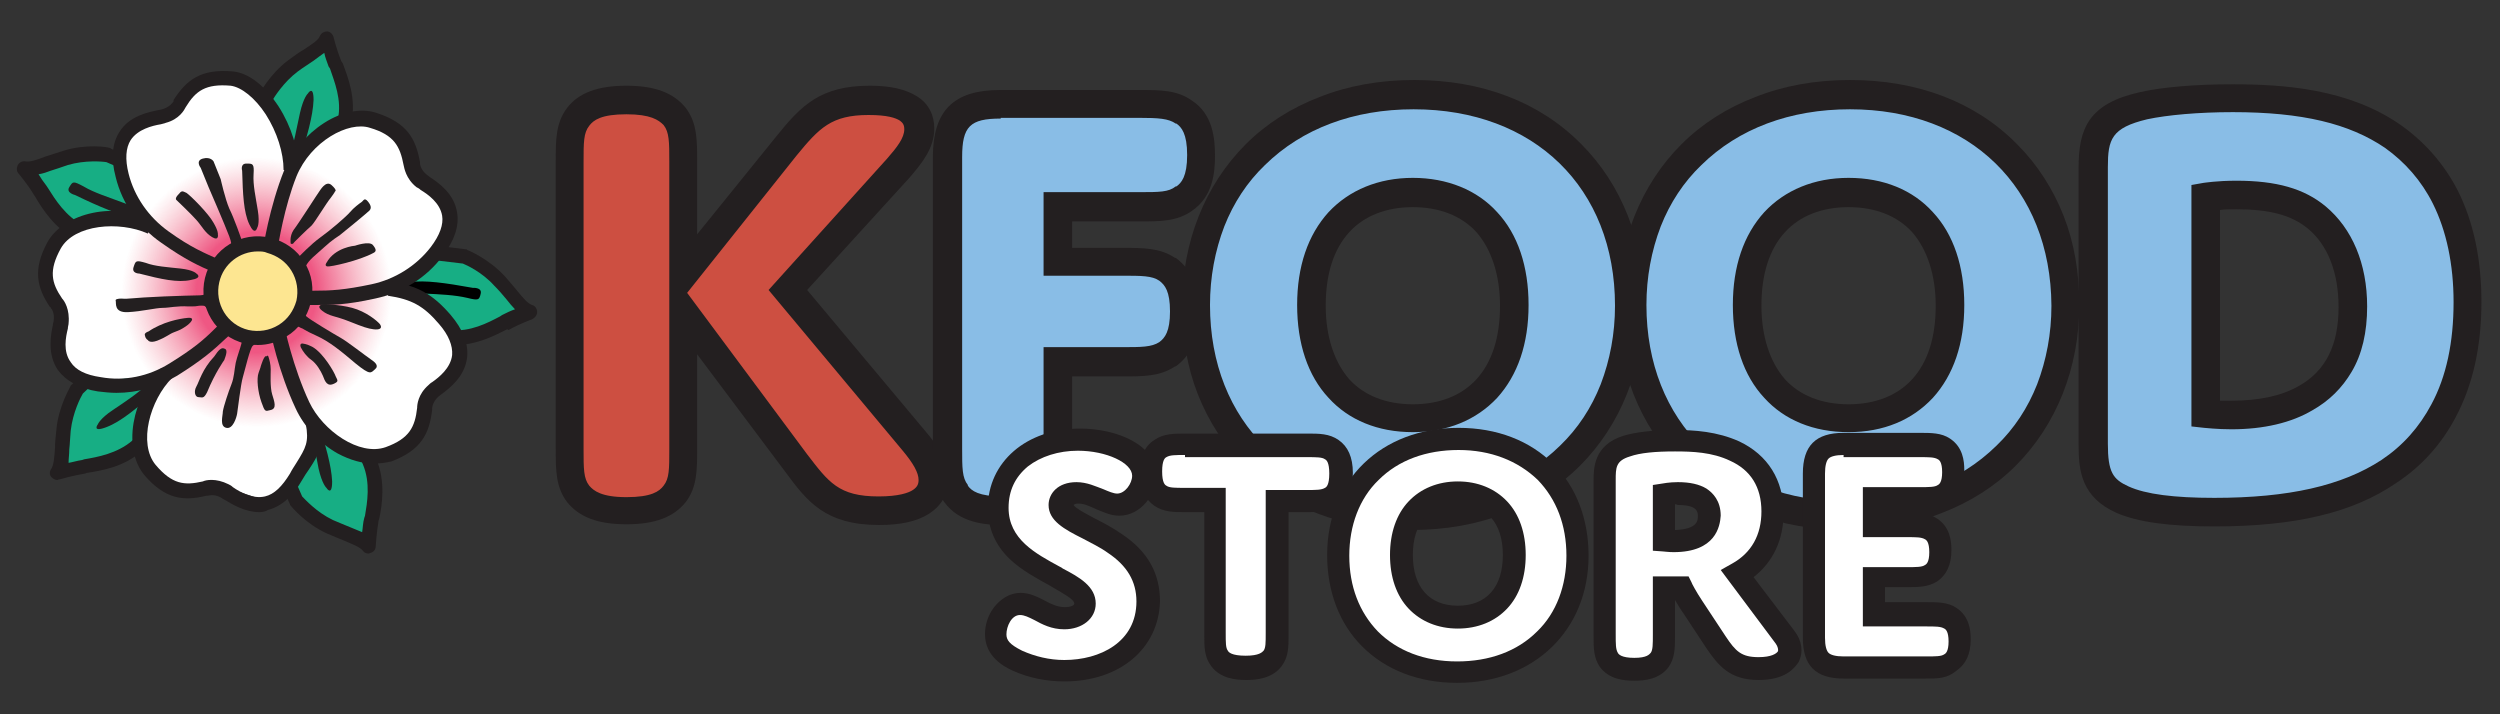 <svg xmlns="http://www.w3.org/2000/svg" xmlns:xlink="http://www.w3.org/1999/xlink" id="Capa_1" x="0px" y="0px" viewBox="0 0 350 100" style="enable-background:new 0 0 350 100;" xml:space="preserve"><rect x="0" y="0" width="350" height="100" fill="#333333" stroke="none"/><style type="text/css">	.st0{fill:#CD4F41;}	.st1{fill:#231F20;}	.st2{fill:#89BDE6;}	.st3{fill:#FFFFFF;}	.st4{fill:#17AE84;}	.st5{opacity:0.78;fill:url(#SVGID_3_);}	.st6{fill:#FDE691;}</style><g>	<g>		<defs>			<path id="SVGID_1_" d="M297,24.2l176.7,191.4l118.2,9.2l61-39.9l100.8,19.2l80.8,47l126.6-60.3l115.3,67.4l100.5,35.4L1428.1,56    l-56.1-823.6L524.4-478.3c0,0-227.4,133.1-237.9,277c-10.5,143.9,0,222.3,0,222.3L297,24.2z"></path>		</defs>		<clipPath id="SVGID_2_">			<use xlink:href="#SVGID_1_" style="overflow:visible;"></use>		</clipPath>	</g></g><g>	<g>		<g>			<g>				<path class="st0" d="M95.6,38.5l14.5-18c3.3-4.1,5.5-6.5,11.6-6.5c5.2,0,7,1.7,7,4c0,1.9-1.2,3.6-2.9,5.4l-15.5,17.1L128,61.6     c1.8,2.2,2.8,3.8,2.8,5.5c0,2.5-2.2,4.4-7.7,4.4c-6.5,0-8.5-2.5-11.6-6.7L95.6,43.6v19.2c0,2.8,0,4.7-1.2,6.3     c-1.2,1.6-3.2,2.4-6.7,2.4s-5.5-0.8-6.7-2.4c-1.2-1.6-1.2-3.5-1.2-6.3V22.6c0-2.8,0-4.7,1.2-6.3c1.2-1.6,3.2-2.4,6.7-2.4     s5.5,0.8,6.7,2.4c1.2,1.6,1.2,3.5,1.2,6.3V38.5z"></path>				<path class="st1" d="M123.1,73.5c-7.6,0-10.1-3.3-13.2-7.5L97.6,49.6v13.2c0,3,0,5.4-1.6,7.5c-1.7,2.1-4.3,3.1-8.3,3.1     c-4,0-6.6-1-8.3-3.1c-1.6-2.1-1.6-4.5-1.6-7.5V22.6c0-3,0-5.4,1.6-7.5C81,13,83.7,12,87.7,12c4,0,6.6,1,8.3,3.1     c1.6,2.1,1.6,4.5,1.6,7.5v10.2l11-13.6c3.6-4.5,6.3-7.2,13.2-7.2c2.9,0,5,0.5,6.6,1.5c1.6,1,2.4,2.6,2.4,4.5     c0,2.8-1.8,4.9-3.4,6.8L113,40.6l16.5,19.7c1.7,2,3.3,4.2,3.3,6.8c0,2-1,3.7-2.7,4.8C128.4,73,126.1,73.5,123.1,73.5z M96.2,41     L113,63.6c3,3.9,4.4,5.9,10,5.9c2.8,0,4.2-0.5,4.8-0.9c0.6-0.4,0.8-0.8,0.8-1.4c0-1-0.7-2.3-2.3-4.2l-18.7-22.4l16.6-18.4     c1.4-1.6,2.4-2.9,2.4-4.1c0-0.6-0.2-0.9-0.6-1.2c-0.6-0.4-1.8-0.8-4.4-0.8c-5.2,0-6.9,1.8-10.1,5.7L96.2,41z M87.7,16     c-3.5,0-4.6,0.8-5.2,1.6c-0.8,1-0.8,2.3-0.8,5.1v40.2c0,2.7,0,4.1,0.8,5.1c0.6,0.7,1.7,1.6,5.2,1.6c3.5,0,4.6-0.8,5.2-1.6     c0.8-1,0.8-2.3,0.8-5.1V22.6c0-2.7,0-4.1-0.8-5.1C92.2,16.8,91.1,16,87.7,16z"></path>			</g>		</g>	</g>	<g>		<g>			<g>				<path class="st2" d="M148.2,62.8c0,2.8,0,4.7-1.2,6.3c-1.1,1.6-3.1,2.4-6.6,2.4c-3.4,0-5.4-0.8-6.6-2.4     c-1.2-1.6-1.2-3.5-1.2-6.3V22c0-5.4,2-7.4,7.4-7.4h19.5c2.8,0,4.7,0,6.3,1.1c1.6,1,2.4,2.9,2.4,6c0,3.1-0.8,5-2.4,6     c-1.6,1.1-3.5,1.1-6.3,1.1h-11.4v7.7h9c2.8,0,4.7,0,6.3,1c1.6,1.1,2.4,2.9,2.4,5.9s-0.8,4.8-2.4,5.9c-1.6,1-3.5,1-6.3,1h-9V62.8     z"></path>				<path class="st1" d="M140.4,73.5c-2.5,0-6.1-0.3-8.2-3.2c-1.6-2.1-1.6-4.5-1.6-7.5V22c0-6.5,2.9-9.4,9.4-9.4h19.5     c3,0,5.3,0,7.4,1.5c2.9,1.9,3.2,5.3,3.2,7.7c0,2.4-0.3,5.7-3.2,7.7c-2.1,1.5-4.4,1.5-7.4,1.5h-9.4v3.7h7c3,0,5.3,0,7.4,1.4     l0.1,0c2.2,1.6,3.2,4,3.2,7.6s-1,6-3.2,7.6l-0.1,0c-2.1,1.4-4.4,1.4-7.4,1.4h-7v10.2c0,3,0,5.4-1.6,7.5     C146.5,73.2,142.9,73.5,140.4,73.5z M140.1,16.6c-4.3,0-5.4,1.1-5.4,5.4v40.8c0,2.7,0,4.1,0.8,5.1l0,0.1     c0.5,0.7,1.5,1.5,4.9,1.5s4.5-0.9,4.9-1.5l0-0.1c0.8-1,0.8-2.3,0.8-5.1V48.6h11c2.7,0,4.1,0,5.2-0.7c0.8-0.6,1.5-1.5,1.5-4.3     c0-2.8-0.7-3.7-1.5-4.3c-1-0.7-2.5-0.7-5.2-0.7h-11V26.9h13.4c2.8,0,4.1,0,5.1-0.8l0.1,0c0.7-0.5,1.5-1.4,1.5-4.4     c0-3-0.8-3.9-1.5-4.4l-0.1,0c-1-0.7-2.4-0.8-5.1-0.8H140.1z"></path>			</g>			<g>				<path class="st2" d="M197.9,13.3c18.5,0,30.2,12.5,30.2,29.5c0,17-12,29.5-30.5,29.5s-30.2-12.5-30.2-29.5     C167.4,25.8,179.4,13.3,197.9,13.3z M197.8,58.5c8.7,0,14.2-5.8,14.2-15.7c0-10-5.6-15.7-14.2-15.7s-14.2,5.8-14.2,15.7     C183.5,52.7,189.1,58.5,197.8,58.5z"></path>				<path class="st1" d="M197.6,74.2c-9.5,0-17.6-3.1-23.4-9c-2.8-2.8-5-6.2-6.5-10c-1.5-3.8-2.2-8-2.2-12.5     c0-8.8,3.2-16.8,8.9-22.5c2.9-2.9,6.4-5.1,10.3-6.6c4-1.6,8.5-2.4,13.3-2.4c9.5,0,17.6,3.1,23.4,9c2.8,2.8,5,6.2,6.5,10     c1.5,3.8,2.2,8,2.2,12.5c0,8.8-3.2,16.8-8.9,22.5c-2.9,2.9-6.4,5.1-10.3,6.6C206.9,73.4,202.4,74.2,197.6,74.2z M197.9,15.3     c-8.4,0-15.6,2.7-20.8,7.8c-2.5,2.4-4.4,5.3-5.7,8.6c-1.3,3.4-2,7.1-2,11c0,16.4,11.3,27.5,28.2,27.5c8.4,0,15.6-2.7,20.8-7.8     c2.5-2.4,4.4-5.3,5.7-8.6c1.3-3.4,2-7.1,2-11C226.1,26.3,214.8,15.3,197.9,15.3z M197.8,60.5c-4.9,0-9-1.7-11.8-4.8     c-2.9-3.1-4.4-7.6-4.4-13s1.5-9.8,4.4-13c2.9-3.1,7-4.8,11.8-4.8s9,1.7,11.8,4.8c2.9,3.1,4.4,7.6,4.4,13s-1.5,9.8-4.4,13     C206.7,58.8,202.6,60.5,197.8,60.5z M197.8,29c-3.7,0-6.8,1.2-8.9,3.5c-2.2,2.4-3.3,5.9-3.3,10.3c0,4.3,1.2,7.9,3.3,10.3     c2.1,2.3,5.2,3.5,8.9,3.5s6.8-1.2,8.9-3.5c2.2-2.4,3.3-5.9,3.3-10.3c0-4.3-1.2-7.9-3.3-10.3C204.6,30.2,201.5,29,197.8,29z"></path>			</g>			<g>				<path class="st2" d="M259,13.3c18.5,0,30.2,12.5,30.2,29.5c0,17-12,29.5-30.5,29.5s-30.2-12.5-30.2-29.5     C228.5,25.8,240.4,13.3,259,13.3z M258.8,58.5c8.7,0,14.2-5.8,14.2-15.7c0-10-5.6-15.7-14.2-15.7c-8.7,0-14.2,5.8-14.2,15.7     C244.5,52.7,250.1,58.5,258.8,58.5z"></path>				<path class="st1" d="M258.6,74.2c-9.5,0-17.6-3.1-23.4-9c-2.8-2.8-5-6.2-6.5-10c-1.5-3.8-2.2-8-2.2-12.5     c0-8.8,3.2-16.8,8.9-22.5c2.9-2.9,6.4-5.1,10.3-6.6c4-1.6,8.5-2.4,13.3-2.4c9.5,0,17.6,3.1,23.4,9c2.8,2.8,5,6.2,6.5,10     c1.5,3.8,2.2,8,2.2,12.5c0,8.8-3.2,16.8-8.9,22.5c-2.9,2.9-6.4,5.1-10.3,6.6C267.9,73.4,263.4,74.2,258.6,74.2z M259,15.3     c-8.4,0-15.6,2.7-20.8,7.8c-2.5,2.4-4.4,5.3-5.7,8.6c-1.3,3.4-2,7.1-2,11c0,16.4,11.3,27.5,28.2,27.5c8.4,0,15.6-2.7,20.8-7.8     c2.5-2.4,4.4-5.3,5.7-8.6c1.3-3.4,2-7.1,2-11C287.1,26.3,275.8,15.3,259,15.3z M258.8,60.5c-4.9,0-9-1.7-11.8-4.8     c-2.9-3.1-4.4-7.6-4.4-13s1.5-9.8,4.4-13c2.9-3.1,7-4.8,11.8-4.8c4.9,0,9,1.7,11.8,4.8c2.9,3.1,4.4,7.6,4.4,13s-1.5,9.8-4.4,13     C267.7,58.8,263.7,60.5,258.8,60.5z M258.8,29c-3.7,0-6.8,1.2-8.9,3.5c-2.2,2.4-3.3,5.9-3.3,10.3c0,4.3,1.2,7.9,3.3,10.3     c2.1,2.3,5.2,3.5,8.9,3.5c3.7,0,6.8-1.2,8.9-3.5c2.2-2.4,3.3-5.9,3.3-10.3c0-4.3-1.2-7.9-3.3-10.3C265.6,30.2,262.5,29,258.8,29     z"></path>			</g>			<g>				<path class="st2" d="M334.5,66c-5.9,3.9-13.9,5.7-24.5,5.7c-7.1,0-10.7-0.8-12.9-1.7c-3.7-1.7-4.1-4.1-4.1-7.7V23.5     c0-4.7,1-7.3,7.1-8.7c2.7-0.6,7-1,12.4-1c8.4,0,16.3,1,22.5,5.3c5.7,3.9,10.5,11,10.5,23.2C345.5,55.1,340.3,62.1,334.5,66z      M308.8,57.9c0,0,1.7,0.2,3.6,0.2c5.2,0,17-1.2,17-15.1c0-6-2.2-10.1-5.1-12.5s-6.6-3.1-11.3-3.1c-2.7,0-4.3,0.3-4.3,0.3V57.9z"></path>				<path class="st1" d="M310,73.7c-6.3,0-10.7-0.6-13.7-1.9l0,0c-4.9-2.2-5.3-5.9-5.3-9.5V23.5c0-5.5,1.4-9,8.6-10.6     c3.1-0.7,7.7-1.1,12.9-1.1c7.2,0,16.3,0.6,23.6,5.7c3.4,2.4,6.1,5.5,8,9.2c2.2,4.4,3.3,9.6,3.3,15.6c0,6.2-1.2,11.6-3.6,16.1     c-2,3.8-4.8,6.9-8.3,9.2l0,0C329.4,71.8,321.3,73.7,310,73.7z M298,68.1c2.4,1.1,6.4,1.6,12,1.6c10.4,0,17.9-1.7,23.4-5.3     c3-2,5.3-4.6,7-7.8c2.1-3.9,3.1-8.7,3.1-14.3c0-5.3-1-10-2.9-13.8c-1.6-3.2-3.9-5.8-6.7-7.8c-5-3.4-11.6-5-21.3-5     c-4.8,0-9.2,0.4-12,1c-5,1.2-5.5,2.8-5.5,6.7v38.7C295.1,66.1,295.8,67.1,298,68.1z M312.4,60.1c-2,0-3.7-0.2-3.8-0.2l-1.8-0.2     V25.9l1.7-0.3c0.1,0,1.8-0.3,4.6-0.3c5.6,0,9.5,1.1,12.5,3.6c3.7,3.1,5.8,8,5.8,14c0,3.6-0.7,6.7-2.2,9.2     c-1.3,2.2-3.1,4-5.4,5.3C320.8,59.2,316.9,60.1,312.4,60.1z M310.8,56.1c0.5,0,1,0,1.6,0c3.9,0,7.1-0.7,9.5-2.1     c3.7-2.1,5.5-5.7,5.5-11c0-4.8-1.5-8.7-4.3-11c-2.3-1.9-5.4-2.7-10-2.7c-0.9,0-1.7,0-2.3,0.1V56.1z"></path>			</g>		</g>	</g>	<g>		<g>			<g>				<path class="st3" d="M156,76.1c2.5,1.7,4.6,4.1,4.6,8.1c0,6.2-5.3,9.8-11.7,9.8c-2.2,0-4.4-0.4-6.6-1.4c-1.6-0.8-3-1.8-3-3.7     c0-1.8,1.3-4.3,3.5-4.3c2,0,3.6,2,6.2,2c1.7,0,2.9-0.9,2.9-2.1c0-1.5-1.7-2.4-3.8-3.5c-3.6-1.9-8.5-4.2-8.5-9.8     c0-5.8,5.1-9.6,11.3-9.6c4.3,0,9.2,1.8,9.2,5c0,1.8-1.6,4.1-3.7,4.1c-1.8,0-3.5-1.7-5.7-1.7c-1.4,0-2.3,0.8-2.3,1.7     C148.5,72.6,152.6,73.7,156,76.1z"></path>				<path class="st1" d="M149,95.4c-2.5,0-5-0.5-7.2-1.5l0,0c-1.1-0.5-3.9-1.9-3.9-5.1c0-1.3,0.4-2.6,1.2-3.7c1-1.3,2.3-2.1,3.8-2.1     c1.3,0,2.4,0.6,3.4,1.1c0.9,0.5,1.8,0.9,2.8,0.9c0.7,0,1.3-0.2,1.3-0.5c0-0.6-1.7-1.5-2.9-2.2c-0.2-0.1-0.3-0.2-0.5-0.3     c-1.8-1-3.9-2.1-5.6-3.7c-2.1-2-3.1-4.4-3.1-7.2c0-6.4,5.4-11.1,12.9-11.1c5.2,0,10.7,2.3,10.7,6.6c0,2.6-2.2,5.6-5.2,5.6     c-1.2,0-2.2-0.5-3.2-0.9c-0.9-0.4-1.7-0.8-2.5-0.8c-0.4,0-0.6,0.1-0.7,0.2c0.3,0.5,1.9,1.3,3,1.9c1.2,0.6,2.5,1.3,3.8,2.2     c3.6,2.4,5.3,5.5,5.3,9.4C162.2,90.8,156.8,95.4,149,95.4z M143.1,91.1c1.8,0.8,3.8,1.3,5.9,1.3c5,0,10.1-2.5,10.1-8.2     c0-2.8-1.3-5-4-6.8l0,0c-1.1-0.8-2.4-1.4-3.5-2c-2.6-1.3-4.8-2.5-4.8-4.7c0-1.6,1.3-3.2,3.9-3.2c1.5,0,2.7,0.6,3.8,1     c0.7,0.3,1.4,0.6,1.9,0.6c1.1,0,2.1-1.4,2.1-2.5c0-1.8-3.6-3.5-7.6-3.5c-2.7,0-5.2,0.8-7,2.2c-1.8,1.5-2.7,3.4-2.7,5.8     c0,4.4,3.8,6.4,7.1,8.2c0.2,0.1,0.4,0.2,0.5,0.3c2.3,1.2,4.6,2.5,4.6,4.9c0,2.1-1.9,3.6-4.4,3.6c-1.8,0-3.1-0.7-4.2-1.3     c-0.8-0.4-1.4-0.7-2-0.7c-1.2,0-1.9,1.6-1.9,2.7C140.9,89.6,141.3,90.2,143.1,91.1z"></path>			</g>			<g>				<path class="st3" d="M178.9,88.9c0,1.5,0,2.6-0.7,3.5s-1.8,1.3-3.7,1.3c-1.9,0-3-0.4-3.7-1.3s-0.7-1.9-0.7-3.5V70.1h-4.2     c-1.5,0-2.6,0-3.5-0.6c-0.9-0.6-1.3-1.6-1.3-3.3c0-1.7,0.4-2.8,1.3-3.3c0.9-0.6,1.9-0.6,3.5-0.6H183c1.5,0,2.6,0,3.5,0.6     c0.9,0.6,1.3,1.6,1.3,3.3c0,1.7-0.4,2.8-1.3,3.3c-0.9,0.6-1.9,0.6-3.5,0.6h-4.2V88.9z"></path>				<path class="st1" d="M174.5,95.2c-1.5,0-3.6-0.2-4.9-1.9c-1-1.3-1-2.7-1-4.4V71.7h-2.6c-1.7,0-3.1,0-4.4-0.9     c-1.3-0.9-2-2.4-2-4.6c0-2.2,0.6-3.7,2-4.6c1.3-0.9,2.7-0.9,4.4-0.9H183c1.7,0,3.1,0,4.4,0.9c1.3,0.9,2,2.4,2,4.6     c0,2.2-0.6,3.7-2,4.6c-1.3,0.9-2.7,0.9-4.4,0.9h-2.6v17.2c0,1.7,0,3.1-1,4.4C178.1,95,175.9,95.2,174.5,95.2z M165.9,63.7     c-1.4,0-2.1,0-2.6,0.3l0,0c-0.2,0.1-0.6,0.4-0.6,2s0.4,1.9,0.6,2l0,0c0.4,0.3,1.2,0.3,2.6,0.3h5.7v20.3c0,1.4,0,2.1,0.3,2.5     c0.1,0.2,0.5,0.7,2.5,0.7c1.9,0,2.3-0.5,2.5-0.7c0.3-0.4,0.3-1.1,0.3-2.5V68.6h5.7c1.4,0,2.1,0,2.6-0.3l0,0     c0.2-0.1,0.6-0.4,0.6-2s-0.4-1.9-0.6-2l0,0c-0.4-0.3-1.2-0.3-2.6-0.3H165.9z"></path>			</g>			<g>				<path class="st3" d="M204.2,61.5c10.2,0,16.7,6.9,16.7,16.3S214.2,94,204,94c-10.2,0-16.7-6.9-16.7-16.3S193.9,61.5,204.2,61.5z      M204.1,86.4c4.8,0,7.9-3.2,7.9-8.7s-3.1-8.7-7.9-8.7c-4.8,0-7.9,3.2-7.9,8.7S199.3,86.4,204.1,86.4z"></path>				<path class="st1" d="M204,95.6c-5.4,0-10-1.8-13.3-5.1c-3.2-3.2-4.9-7.7-4.9-12.8c0-10.5,7.6-17.8,18.4-17.8     c5.4,0,10,1.8,13.3,5.1c3.2,3.2,4.9,7.7,4.9,12.8C222.4,88.2,214.8,95.6,204,95.6z M204.2,63c-4.5,0-8.4,1.4-11.2,4.2     c-2.7,2.6-4.1,6.4-4.1,10.6c0,4.3,1.4,7.9,4,10.6c2.7,2.7,6.5,4.2,11.1,4.2c4.5,0,8.4-1.4,11.2-4.2c2.7-2.6,4.1-6.4,4.1-10.6     c0-4.3-1.4-7.9-4-10.6C212.5,64.5,208.7,63,204.2,63z M204.1,88c-2.8,0-5.2-1-6.9-2.8c-1.7-1.8-2.6-4.4-2.6-7.5     c0-3.1,0.9-5.7,2.6-7.5c1.7-1.8,4.1-2.8,6.9-2.8c2.8,0,5.2,1,6.9,2.8c1.7,1.8,2.6,4.4,2.6,7.5c0,3.1-0.9,5.7-2.6,7.5     C209.3,87,206.9,88,204.1,88z M204.1,70.6c-4,0-6.3,2.6-6.3,7.1c0,4.5,2.3,7.1,6.3,7.1s6.3-2.6,6.3-7.1     C210.4,73.2,208.1,70.6,204.1,70.6z"></path>			</g>			<g>				<path class="st3" d="M232.9,88.9c0,1.5,0,2.6-0.6,3.5c-0.6,0.9-1.7,1.3-3.5,1.3s-2.9-0.4-3.5-1.3c-0.6-0.9-0.6-1.9-0.6-3.5V67.3     c0-1.7,0-3.8,3.1-4.8c1.4-0.4,3.5-0.7,6.7-0.7c2.7,0,5.6,0.2,8.3,1.4c3.3,1.5,5.3,4.4,5.3,8.6c0,3.9-1.7,6.9-4.9,8.6l6.7,8.8     c1.5,2.1,0.6,4.4-3.6,4.4c-3.2,0-4.4-1.4-5.9-3.6l-3.3-5c-0.9-1.4-1.5-2.7-1.5-2.7h-2.5V88.9z M232.9,75.7c0,0,0.7,0,1.4,0     c3.6,0,5-1.4,5-3.5c0-2.4-1.9-3.2-4.4-3.2c-1.1,0-1.9,0.1-1.9,0.1V75.7z"></path>				<path class="st1" d="M246.2,95.2c-4,0-5.6-2-7.2-4.3l-3.3-5c-0.5-0.7-0.9-1.4-1.2-1.9h0v5c0,1.7,0,3.1-0.9,4.4     c-1.3,1.7-3.3,1.9-4.8,1.9c-1.5,0-3.5-0.2-4.8-1.9c-0.9-1.3-0.9-2.7-0.9-4.4V67.3c0-1.7,0-5,4.2-6.3c1.7-0.5,4.1-0.8,7.2-0.8     c2.7,0,5.9,0.2,9,1.6c4,1.9,6.2,5.4,6.2,10c0,3.8-1.5,6.9-4.2,9l5.7,7.5c1.1,1.4,1.3,3,0.6,4.4     C251.2,93.6,249.9,95.2,246.2,95.2z M238.3,84.1l3.3,5c1.4,2.1,2.2,2.9,4.6,2.9c1.8,0,2.5-0.5,2.7-0.8c0.1-0.2,0-0.7-0.3-1.1     l-7.7-10.3l1.6-0.9c2.7-1.5,4.1-4,4.1-7.3c0-3.4-1.5-5.8-4.4-7.1c-2.5-1.2-5.3-1.3-7.7-1.3c-2.8,0-4.9,0.2-6.3,0.7     c-2,0.6-2,1.6-2,3.3v21.6c0,1.4,0,2.1,0.3,2.6c0.1,0.2,0.5,0.7,2.3,0.7c1.8,0,2.1-0.5,2.3-0.7c0.3-0.4,0.3-1.2,0.3-2.6v-8.1h5     l0.4,0.8C236.8,81.6,237.5,82.9,238.3,84.1z M234.3,77.3c-0.7,0-1.4-0.1-1.5-0.1l-1.4-0.1v-9.2l1.3-0.2c0,0,1-0.2,2.2-0.2     c1.7,0,3,0.3,4,0.9c0.9,0.6,2,1.7,2,3.8C240.8,73.7,240.2,77.3,234.3,77.3z M234.5,70.6v3.6c3.2-0.1,3.2-1.4,3.2-1.9     c0-0.6,0-1.6-2.8-1.6C234.7,70.6,234.6,70.6,234.5,70.6z"></path>			</g>			<g>				<path class="st3" d="M262.3,73.4h4.5c1.5,0,2.6,0,3.5,0.6c0.9,0.6,1.3,1.5,1.3,3.1c0,1.6-0.4,2.5-1.3,3.1     c-0.9,0.6-1.9,0.6-3.5,0.6h-4.5V86h7.2c1.5,0,2.6,0,3.5,0.6c0.9,0.6,1.3,1.5,1.3,3.1c0,1.6-0.4,2.5-1.3,3.1     c-0.9,0.6-1.9,0.6-3.5,0.6h-11.5c-3,0-4.1-1.1-4.1-4.1v-23c0-3,1.1-4.1,4.1-4.1h10.6c1.5,0,2.6,0,3.5,0.6     c0.9,0.6,1.3,1.5,1.3,3.1c0,1.6-0.4,2.5-1.3,3.1c-0.9,0.6-1.9,0.6-3.5,0.6h-6.4V73.4z"></path>				<path class="st1" d="M269.6,95h-11.5c-3.9,0-5.7-1.8-5.7-5.7v-23c0-3.9,1.8-5.7,5.7-5.7h10.6c1.7,0,3.1,0,4.3,0.8     c1.8,1.2,2,3.1,2,4.4c0,2.1-0.7,3.5-2,4.4c-1.3,0.8-2.6,0.8-4.3,0.8h-4.8v0.8h3c1.7,0,3.1,0,4.3,0.8c1.8,1.2,2,3.1,2,4.4     c0,2.1-0.7,3.5-2,4.4c-1.3,0.8-2.6,0.8-4.3,0.8h-3v2.1h5.7c1.7,0,3.1,0,4.3,0.8c1.8,1.2,2,3.1,2,4.4c0,2.1-0.7,3.5-2,4.4     C272.6,95,271.3,95,269.6,95z M258.1,63.7c-1.1,0-1.8,0.2-2.1,0.5c-0.3,0.3-0.5,1-0.5,2.1v23c0,1.1,0.2,1.8,0.5,2.1     c0.3,0.3,1,0.5,2.1,0.5h11.5c1.4,0,2.2,0,2.6-0.3c0.2-0.1,0.6-0.4,0.6-1.8c0-1.4-0.4-1.7-0.6-1.8c-0.5-0.3-1.2-0.3-2.6-0.3h-8.8     v-8.3h6.1c1.4,0,2.2,0,2.6-0.3c0.2-0.1,0.6-0.4,0.6-1.8c0-1.4-0.4-1.7-0.6-1.8c-0.5-0.3-1.2-0.3-2.6-0.3h-6.1v-7h7.9     c1.4,0,2.2,0,2.6-0.3c0.2-0.1,0.6-0.4,0.6-1.8c0-1.4-0.4-1.7-0.6-1.8c-0.5-0.3-1.2-0.3-2.6-0.3H258.1z"></path>			</g>		</g>	</g>	<g>		<g>			<path class="st4" d="M65,35.8c0,0,2.8,1.1,4.9,3.4s3,3.9,4.2,4.3c0,0-1.7,0.6-3.4,1.5c-1.7,0.9-4.6,2.5-7.8,2.2s-9.1-2-9.1-2    l1.6-10.5L65,35.8z"></path>			<path class="st1" d="M63.8,48.3c-0.3,0-0.6,0-0.9,0c-3.3-0.3-9.1-2-9.3-2.1c-0.5-0.1-0.8-0.6-0.7-1.1l1.6-10.5    c0.1-0.5,0.6-0.9,1.1-0.9l9.6,1.2c0.1,0,0.2,0,0.2,0.1c0.1,0,3,1.2,5.3,3.7c0.7,0.8,1.2,1.4,1.7,2c0.9,1.1,1.5,1.8,2.1,2    c0.4,0.1,0.7,0.5,0.7,1c0,0.4-0.3,0.8-0.7,1c0,0-1.7,0.6-3.3,1.5L71,46.1C69.4,46.9,66.8,48.3,63.8,48.3z M55,44.4    c1.7,0.5,5.7,1.5,8.1,1.8c2.7,0.3,5.2-1,6.9-1.9l0.3-0.2c0.6-0.3,1.2-0.6,1.8-0.8c-0.4-0.4-0.8-0.9-1.2-1.4    c-0.5-0.6-1-1.2-1.7-1.9c-1.7-1.9-3.9-2.9-4.4-3.1l-8.4-1L55,44.4z"></path>		</g>		<g>			<path class="st4" d="M15.4,21.7c0,0-3-0.5-6,0.4c-3,0.9-4.6,1.8-5.9,1.5c0,0,1.1,1.4,2.1,3c1,1.6,2.6,4.5,5.5,5.9    c2.9,1.4,8.9,3,8.9,3l4.1-9.8L15.4,21.7z"></path>			<path class="st1" d="M20.1,36.5c-0.1,0-0.2,0-0.3,0c-0.2-0.1-6.1-1.6-9.1-3c-3-1.4-4.8-4.3-5.8-6l-0.2-0.3    c-0.9-1.5-2.1-2.9-2.1-2.9c-0.3-0.3-0.3-0.8-0.1-1.2c0.2-0.4,0.7-0.6,1.1-0.5c0.6,0.1,1.5-0.2,2.8-0.7c0.7-0.2,1.5-0.5,2.5-0.8    c3.2-1,6.3-0.5,6.4-0.4c0.1,0,0.2,0,0.2,0.1l8.8,3.9c0.5,0.2,0.7,0.8,0.5,1.3L21,35.8C20.9,36.2,20.5,36.5,20.1,36.5z M5.4,24.4    c0.3,0.5,0.7,1.1,1.1,1.6l0.2,0.3c1,1.6,2.5,4,4.9,5.2c2.2,1,6.1,2.2,7.8,2.7l3.3-8.1l-7.8-3.4c-0.6-0.1-3-0.3-5.4,0.4    c-0.9,0.3-1.7,0.6-2.4,0.8C6.6,24.1,6,24.3,5.4,24.4z"></path>		</g>		<g>			<path class="st4" d="M10.7,54.4c0,0-1.6,2.5-1.9,5.7c-0.3,3.1-0.1,4.9-0.8,6c0,0,1.8-0.5,3.6-0.8s5.1-0.8,7.5-2.9    s6.1-7.1,6.1-7.1l-7.6-7.5L10.7,54.4z"></path>			<path class="st1" d="M8,67.2c-0.3,0-0.6-0.2-0.8-0.4c-0.3-0.3-0.3-0.8,0-1.2c0.3-0.5,0.4-1.4,0.5-2.9c0-0.8,0.1-1.6,0.2-2.6    c0.3-3.3,2-6,2-6.1c0-0.1,0.1-0.1,0.2-0.2L17,47c0.4-0.4,1-0.4,1.4,0l7.6,7.5c0.4,0.4,0.4,0.9,0.1,1.3c-0.2,0.2-3.8,5-6.2,7.3    c-2.5,2.3-5.8,2.8-7.7,3.1l-0.3,0.1c-1.8,0.3-3.5,0.8-3.5,0.8C8.2,67.1,8.1,67.2,8,67.2z M11.6,55.1c-0.3,0.5-1.4,2.6-1.7,5.2    c-0.1,1-0.1,1.8-0.2,2.6c0,0.7-0.1,1.3-0.1,1.9c0.6-0.1,1.2-0.3,1.9-0.4l0.3-0.1c1.8-0.3,4.6-0.8,6.7-2.6    c1.8-1.6,4.3-4.8,5.4-6.3l-6.2-6.1L11.6,55.1z"></path>		</g>		<g>			<path class="st4" d="M41.4,70.1c0,0,1.9,2.3,4.8,3.6c2.9,1.3,4.6,1.7,5.4,2.7c0,0,0.1-1.8,0.4-3.7c0.3-1.9,1-5.1-0.3-8.1    c-1.3-3-4.7-8.1-4.7-8.1l-9.5,4.7L41.4,70.1z"></path>			<path class="st1" d="M51.6,77.5c-0.3,0-0.6-0.1-0.8-0.4c-0.4-0.5-1.2-0.8-2.6-1.4c-0.7-0.3-1.5-0.6-2.4-1c-3.1-1.4-5-3.8-5.1-3.9    c-0.1-0.1-0.1-0.1-0.1-0.2l-4-8.7c-0.2-0.5,0-1.1,0.5-1.4l9.5-4.7c0.5-0.2,1-0.1,1.3,0.3c0.1,0.2,3.5,5.2,4.8,8.2    c1.3,3.1,0.8,6.4,0.4,8.3L53,72.9c-0.3,1.8-0.4,3.6-0.4,3.6c0,0.4-0.3,0.8-0.7,0.9C51.8,77.4,51.7,77.5,51.6,77.5z M42.3,69.5    c0.4,0.4,2,2.2,4.3,3.3c0.9,0.4,1.7,0.7,2.4,1c0.7,0.3,1.2,0.5,1.7,0.7c0.1-0.6,0.1-1.3,0.3-2l0.1-0.3c0.3-1.8,0.8-4.6-0.3-7.2    c-0.9-2.2-3.2-5.7-4.1-7.2l-7.8,3.9L42.3,69.5z"></path>		</g>		<g>			<path class="st4" d="M37.1,13.7c0,0,1.4-2.6,3.9-4.5c2.6-1.9,4.2-2.6,4.7-3.7c0,0,0.5,1.8,1.1,3.5c0.7,1.8,2,4.8,1.3,8    c-0.7,3.2-3,8.9-3,8.9l-10.3-2.7L37.1,13.7z"></path>			<path class="st1" d="M45.2,26.8c-0.1,0-0.2,0-0.3,0l-10.3-2.7c-0.5-0.1-0.9-0.7-0.7-1.2l2.2-9.4c0-0.1,0.1-0.2,0.1-0.2    c0.1-0.1,1.5-2.9,4.2-4.9c0.8-0.6,1.5-1.1,2.2-1.5c1.2-0.8,2-1.3,2.2-1.9c0.2-0.4,0.6-0.6,1-0.6c0.4,0,0.8,0.4,0.9,0.8    c0,0,0.4,1.7,1.1,3.4L48,8.9c0.7,1.9,1.9,4.9,1.2,8.2c-0.7,3.2-3,8.8-3.1,9C46,26.6,45.6,26.8,45.2,26.8z M36.2,22.3l8.5,2.2    c0.7-1.7,2.1-5.5,2.6-7.8c0.6-2.7-0.5-5.3-1.1-7.1L46,9.3c-0.2-0.6-0.5-1.3-0.6-1.9c-0.4,0.3-1,0.7-1.5,1.1    C43.2,9,42.5,9.4,41.7,10c-2,1.5-3.3,3.6-3.6,4.1L36.2,22.3z"></path>		</g>		<path class="st1" d="M34.9,31.2c-0.2-0.2-1.1-2.1-1-3.7c0.1-1.6,0.2-3.7,0.2-3.7s-0.2-0.7,0.6-0.7c0.8,0,1,0.1,1,1.3   c0,1.2,0,3.2,0,3.2s0.2,2.4,0.1,3s-0.3,1.4-0.8,0.6"></path>		<path d="M66.2,40.3c0,0,1.3-0.1,1.1,0.8c-0.2,0.9-0.3,1-1.9,0.6c-1.7-0.4-3.8-0.5-6-0.6c-2.2-0.1-2.8-0.7-2.8-0.7   s-1.4-0.6,0.8-0.9C59.5,39.2,62.3,39.6,66.2,40.3z"></path>		<path class="st1" d="M41.8,22.8c0,0-0.1,1.3-1,0.9c-0.9-0.4-1-0.4-0.3-2c0.7-1.6,1-3.7,1.5-5.9s1.1-2.7,1.1-2.7s0.8-1.3,0.8,0.9   C43.8,16.3,43,19.1,41.8,22.8z"></path>		<path class="st1" d="M22.1,54.6c0,0,1.1-0.6,0.5-1.3s-0.7-0.8-2,0.5c-1.2,1.2-3,2.4-4.8,3.6s-2.1,2-2.1,2s-0.9,1.2,1.2,0.4   S19.2,57.1,22.1,54.6z"></path>		<path class="st1" d="M44.4,58.6c0,0-0.1-1.3-1-0.9c-0.9,0.4-1,0.4-0.3,2s1.1,3.7,1.5,5.9c0.5,2.2,1.1,2.7,1.1,2.7s0.8,1.3,0.8-0.9   C46.4,65.2,45.6,62.4,44.4,58.6z"></path>		<polyline class="st3" points="19.3,30.9 18,26.2 16.5,21.6 19.1,17.5 24.7,16.1 27.9,11.7 34,11.7 36.6,13.2 39.3,17.2 41.3,21.3    48.6,16.8 54.7,17.9 57.6,22.5 58.3,24.6 62.1,28.1 62.8,32.2 57.9,38.9 56.5,40.4 61.6,44.1 63.8,46.7 64.1,51.4 59.7,55.7    57.1,62.4 50.4,63.6 44.6,61.5 38.1,70.4 31.2,68.1 22.2,68.1 19.7,60.1 22.6,52.6 12.7,53.4 9.8,51.4 8.2,49.6 8.2,44.4    6.6,39.7 7.3,33.7 12.1,31.1 17.1,30.6   "></polyline>		<radialGradient id="SVGID_3_" cx="35.914" cy="40.93" r="18.887" gradientUnits="userSpaceOnUse">			<stop offset="0.445" style="stop-color:#EA2860"></stop>			<stop offset="0.604" style="stop-color:#EB3867;stop-opacity:0.713"></stop>			<stop offset="0.913" style="stop-color:#EE6179;stop-opacity:0.156"></stop>			<stop offset="1" style="stop-color:#EF6E7F;stop-opacity:0"></stop>			<stop offset="1" style="stop-color:#F8C3CA;stop-opacity:0"></stop>			<stop offset="1" style="stop-color:#FFFFFF;stop-opacity:0"></stop>		</radialGradient>		<circle class="st5" cx="35.9" cy="40.9" r="18.9"></circle>		<path class="st1" d="M42.2,42.8l-0.3-0.4c-3.3-3.8-5.1-6.2-5.1-7.1l0-0.1l0-0.1c0-0.2,0.9-6.1,3-11.3c1.1-2.6,3.1-5,5.6-6.6   c2.5-1.6,5.2-2.1,7.3-1.4c4.3,1.4,5.5,3.6,6.1,6.9l0,0.1l0,0.1c0,0.1,0.1,0.9,1,1.6c0.1,0.1,0.3,0.2,0.4,0.3   c1.2,0.8,3.4,2.3,3.8,5c0.3,1.9-0.4,3.9-2,6c-2.3,3.1-5.7,5.2-9.5,6c-4.1,0.9-6,0.9-8.5,0.9c-0.4,0-0.8,0-1.3,0L42.2,42.8z    M38.8,35.2c0.2,0.4,1.1,1.8,4.3,5.5c0.3,0,0.6,0,0.8,0c2.4,0,4.3-0.1,8.1-0.9c3.3-0.7,6.3-2.6,8.3-5.2c1.3-1.7,1.8-3.2,1.6-4.4   c-0.3-1.8-2-3-3-3.6c-0.2-0.2-0.4-0.3-0.6-0.4c-1.5-1.2-1.7-2.7-1.8-3.1c-0.5-2.6-1.3-4.2-4.7-5.2c-3-1-8.3,1.9-10.3,6.8   C39.8,29,39,34,38.8,35.2z M38.7,35.1L38.7,35.1L38.7,35.1z"></path>		<path class="st1" d="M16.3,55c-0.9,0-1.7-0.1-2.6-0.2c-2.6-0.4-4.5-1.5-5.6-3c-1.5-2.2-1-4.9-0.7-6.3c0-0.2,0.1-0.4,0.1-0.5   c0.2-1.2-0.3-1.8-0.4-1.9L7.1,43L7,43c-1.8-2.7-2.5-5.2-0.3-9.2c1.1-1.9,3.4-3.4,6.3-4c2.9-0.6,6-0.2,8.6,1l-0.9,1.9   c-4-1.8-10.3-1.3-12.2,2.1c-1.7,3.1-1.3,4.8,0.2,7c0.3,0.3,1.1,1.5,0.9,3.5c0,0.2-0.1,0.4-0.1,0.7c-0.3,1.2-0.7,3.2,0.4,4.7   c0.7,1.1,2.1,1.8,4.2,2.1c3.3,0.6,6.7-0.1,9.6-1.9c3.4-2.1,4.8-3.3,6.5-5c0.3-0.3,0.6-0.6,1-0.9l1.4,1.5c-0.3,0.3-0.7,0.6-1,0.9   c-1.8,1.7-3.3,3-6.8,5.2C22.1,54.2,19.2,55,16.3,55z"></path>		<path class="st1" d="M31.3,38.7c-0.4-0.2-0.8-0.4-1.2-0.5c-2.3-1-4.1-1.8-7.5-4.2c-3.2-2.2-5.5-5.5-6.4-9.2   c-0.7-2.6-0.5-4.7,0.5-6.3c1.4-2.3,4.1-2.8,5.5-3.1c0.2,0,0.4-0.1,0.5-0.1c1.1-0.3,1.5-1,1.6-1.1l0-0.1l0-0.1   c1.8-2.8,3.8-4.4,8.3-4c2.2,0.2,4.5,2,6.4,4.9c1.8,2.8,2.8,6.1,2.8,8.9l-2.1,0c0-2.4-0.9-5.3-2.5-7.8c-1.5-2.3-3.4-3.8-4.9-4   c-3.5-0.3-4.9,0.7-6.3,3c-0.2,0.4-0.9,1.7-2.8,2.2c-0.2,0.1-0.4,0.1-0.7,0.2c-1.2,0.2-3.2,0.7-4.2,2.2c-0.7,1.1-0.8,2.7-0.3,4.7   c0.8,3.2,2.8,6.1,5.6,8.1c3.2,2.3,5,3,7.2,4c0.4,0.2,0.8,0.3,1.2,0.5L31.3,38.7z"></path>		<path class="st1" d="M52.3,64.9c-1.6,0-3.3-0.5-5-1.4c-2.5-1.4-4.7-3.7-5.9-6.3C39,52.1,37.8,46.3,37.8,46l2-0.4   c0,0.1,1.2,5.8,3.5,10.7c1.9,4,7,7.6,10.7,6.3c3.3-1.2,4.1-2.8,4.4-5.5c0-0.4,0.1-1.9,1.6-3.2c0.1-0.1,0.3-0.3,0.5-0.4   c1-0.7,2.6-2,2.8-3.8c0.1-1.3-0.5-2.8-1.8-4.3c-2.2-2.6-3.9-3.5-7.2-4l0.3-2c3.9,0.6,6,1.8,8.5,4.7c1.7,2,2.5,4,2.3,5.9   c-0.3,2.7-2.4,4.3-3.6,5.2c-0.2,0.1-0.3,0.3-0.4,0.3c-0.9,0.8-0.9,1.7-0.9,1.7l0,0.1l0,0.1c-0.4,3.3-1.5,5.6-5.7,7.2   C53.9,64.8,53.2,64.9,52.3,64.9z"></path>		<path class="st1" d="M36.3,71.7c-2,0-3.8-1.1-4.8-1.7c-0.2-0.1-0.4-0.2-0.5-0.3c-1-0.6-1.8-0.3-1.9-0.3l-0.1,0l-0.1,0   c-3.2,0.8-5.8,0.5-8.7-2.9c-1.4-1.7-2-4.3-1.5-7.3c0.5-2.9,1.9-5.7,3.9-7.7l1.5,1.4c-3.1,3.1-4.8,9.2-2.3,12.2   c2.3,2.7,4,2.9,6.6,2.3c0.4-0.2,1.8-0.5,3.6,0.4c0.2,0.1,0.4,0.2,0.6,0.4c1,0.7,2.8,1.7,4.5,1.3c1.3-0.3,2.4-1.4,3.5-3.2   c0.3-0.6,0.6-1,0.9-1.5c1.3-2.1,1.8-2.9,1.3-5.5l2-0.4c0.7,3.3-0.2,4.8-1.6,6.9c-0.3,0.4-0.6,0.9-0.9,1.4   c-1.3,2.3-2.9,3.7-4.8,4.2C37.2,71.6,36.8,71.7,36.3,71.7z"></path>		<g>			<circle class="st6" cx="36.1" cy="40.7" r="6.6"></circle>			<path class="st1" d="M36.1,48.3c-0.6,0-1.2-0.1-1.8-0.2c-4.1-1-6.6-5.1-5.6-9.2c1-4.1,5.1-6.6,9.2-5.6c2,0.5,3.7,1.7,4.7,3.4    c1.1,1.7,1.4,3.8,0.9,5.7v0c-0.5,2-1.7,3.7-3.4,4.7C38.9,47.9,37.5,48.3,36.1,48.3z M36.1,35.2c-2.5,0-4.8,1.7-5.4,4.3    c-0.7,3,1.1,6,4.1,6.7c1.4,0.3,2.9,0.1,4.2-0.7c1.3-0.8,2.1-2,2.5-3.4v0c0.3-1.4,0.1-2.9-0.7-4.2c-0.8-1.3-2-2.1-3.4-2.5    C37,35.2,36.5,35.2,36.1,35.2z"></path>		</g>		<path class="st1" d="M40.7,34.1c0,0-0.2-1,0.4-1.9c0.7-0.9,3.5-5.3,3.6-5.4c0.1-0.1,0.9-1.6,1.7-0.9c0.9,0.8,0.5,0.9,0.5,0.9   s0,0.1-0.6,0.9c-0.6,0.7-2.2,3.4-2.7,3.9c-0.6,0.5-2.4,2.3-2.4,2.3S41,34.3,40.7,34.1z"></path>		<path class="st1" d="M41.8,36c0,0,1.7-1.8,3.1-2.8c1.4-1,3.6-2.9,4.1-3.5c0.5-0.6,1.3-1.2,1.6-1.4c0.3-0.2,0.4-0.7,0.9-0.1   c0.5,0.6,0.5,1,0.2,1.3c-0.3,0.3-3.7,3.1-4.1,3.4s-1,0.6-2.2,1.7c-1.2,1.1-2.2,1.8-2.6,2.7c-0.4,0.9-1.7-0.4-1.7-0.4l0.2-1   L41.8,36z"></path>		<path class="st1" d="M45.7,36.8c0,0-0.3,0.4,0.1,0.5s4.5-0.8,6.5-1.9c0.4-0.2,0.4-0.5-0.1-1.1s-2.5,0.1-2.5,0.1   S46.9,34.6,45.7,36.8z"></path>		<path class="st1" d="M45.3,42.6c0,0-1.2,0.1-0.2,0.9c1,0.8,1.8,0.7,3.8,1.5s2.6,1,3.4,1.1c0.8,0.1,1.3-0.1,0.9-0.7   c-0.4-0.5-2-1.8-3.9-2.3S45.3,42.6,45.3,42.6z"></path>		<path class="st1" d="M42.7,43.2c0,0.1-0.2,0.7,0.2,1.1c0.4,0.4,3.9,2.5,4.8,3c0.9,0.5,3.6,2.6,4.2,3c0.6,0.4,1.2,0.9,0.6,1.4   s-0.6,0.9-2.7-0.8c-2-1.7-3.7-3.1-5.5-3.9c-1.8-0.8-1.8-1-2.2-1.1c-0.4-0.2-0.3-0.3-1,0.1C40.4,46.3,42.7,43.2,42.7,43.2z"></path>		<path class="st1" d="M42.4,48.1c0,0-0.5-0.1-0.3,0.5c0.3,0.6,0.8,1.3,1.5,1.8s1.3,1.5,1.6,2.2c0.3,0.8,0.6,1.6,1.6,1.1   c0.6-0.3,0.5-0.4,0.2-1c-0.2-0.6-1.7-3.2-3.2-4.1C43.2,48.3,43,48.2,42.4,48.1z"></path>		<path class="st1" d="M37.3,49.9c0,0,0.2-0.3,0.3,0.1c0.1,0.3,0.3,1,0.3,1.7c0,0.7-0.1,2.5,0.2,3.5s0.7,2-0.2,2.2   c-0.8,0.2-0.8,0.3-1.3-1.1s-0.7-3.3-0.4-4.1s0.3-0.9,0.3-0.9S37,49.6,37.3,49.9z"></path>		<path class="st1" d="M33.4,47.3c0,0,0.6,0,0.4,0.8s-0.6,1.8-0.8,2.7c-0.2,1-0.2,2-0.6,3c-0.4,1-1.1,3.1-1.2,3.8   c0,0.6-0.5,2.1,0.5,2.3c0.9,0.2,1.4-1.4,1.5-2c0.1-0.6,0.5-4.1,0.8-5.1c0.3-1,1-4.1,1.4-4.4s1.1-0.9,1.1-0.9l-2.6-0.8L33.4,47.3z"></path>		<path class="st1" d="M31.4,50.4c0,0-1.3,1.8-2.4,4.5c-0.5,1-0.7,0.7-1.2,0.7c-0.5,0-0.7-0.8-0.3-1.5c0.4-0.7,0.8-2.4,2.5-4.2   c0.6-0.9,1-1.3,1.4-1.1C31.9,48.9,31.7,49.6,31.4,50.4z"></path>		<path class="st1" d="M20.8,46.4c0,0-0.7,0.2-0.5,0.6c0.1,0.5,0.4,0.6,0.4,0.6s0.2,0.5,1.3,0.1c1.5-0.6,1.6-0.9,2.4-1.2   c0.8-0.3,1-0.4,1.6-0.8c0.6-0.4,1.5-1.3,0.3-1.2S22.7,45.1,20.8,46.4z"></path>		<path class="st1" d="M29.1,40.1c0,0-0.1,1.1-0.7,1.2c-0.6,0.1-0.4,0-5.4,0.2c-4.9,0.2-4.9,0.4-6,0.3c-0.5,0-0.9,0.1-0.8,0.3   c0.1,0.3-0.3,1.7,1.7,1.6c2-0.1,3.9-0.6,4.9-0.6c0.9,0,2-0.3,3.6-0.2c1,0,0.9,0,1.5-0.1c0.7,0,0.7-0.1,1.1,0.4   c0.4,0.5,0.9,0.8,1,0.8c0.1,0-0.1-2.9-0.1-2.9L29.1,40.1z"></path>		<path class="st1" d="M19.5,38.3c0,0-1.1,0-0.8-0.9c0.3-0.9,0.3-1,1.7-0.6c1.3,0.5,3.1,0.6,4.9,0.8c1.8,0.2,2.2,0.7,2.2,0.7   s1,0.6-0.8,0.9C24.9,39.6,22.6,39.1,19.5,38.3z"></path>		<path class="st1" d="M10.5,27.3c0,0-1.3-0.3-0.8-1.1c0.5-0.8,0.5-0.9,2-0.1c1.5,0.9,3.5,1.5,5.6,2.3c2.1,0.7,2.5,1.4,2.5,1.4   s1.1,1-1,0.7C16.7,30.1,14,29,10.5,27.3z"></path>		<path class="st1" d="M33.9,23.9c0,0-0.3-1,0.6-1s1.1,0,1,1.5c-0.1,1.5,0.3,3.2,0.6,5.1S36,31.9,36,31.9s-0.3,1.2-1.1-0.5   S34,27.2,33.9,23.9z"></path>		<path class="st1" d="M32.2,34.9c0,0,0.5-0.2-0.1-1.8c-0.6-1.6-2.9-6.9-2.9-6.9l-1.1-2.7c0,0-0.8-1,0.3-1.3   c1.1-0.3,1.5,0.4,1.5,0.4l1,2.5c0,0,0.6,2.7,1.2,4.1c0.7,1.4,1.7,4.3,1.7,4.3s-0.1,0.4,0.6,0.5C35.3,33.9,32.2,34.9,32.2,34.9z"></path>		<path class="st1" d="M24.7,28c0,0-0.3-0.2,0.3-0.8c0.4-0.5,0.5-0.5,1.1-0.2c0.6,0.4,3.1,2.9,3.8,4.2c0.7,1.2,0.6,1.6,0.6,1.6   s0.2,1-0.8,0.4c-1-0.6-1.4-1.5-2.2-2.4S24.7,28,24.7,28z"></path>	</g></g></svg>